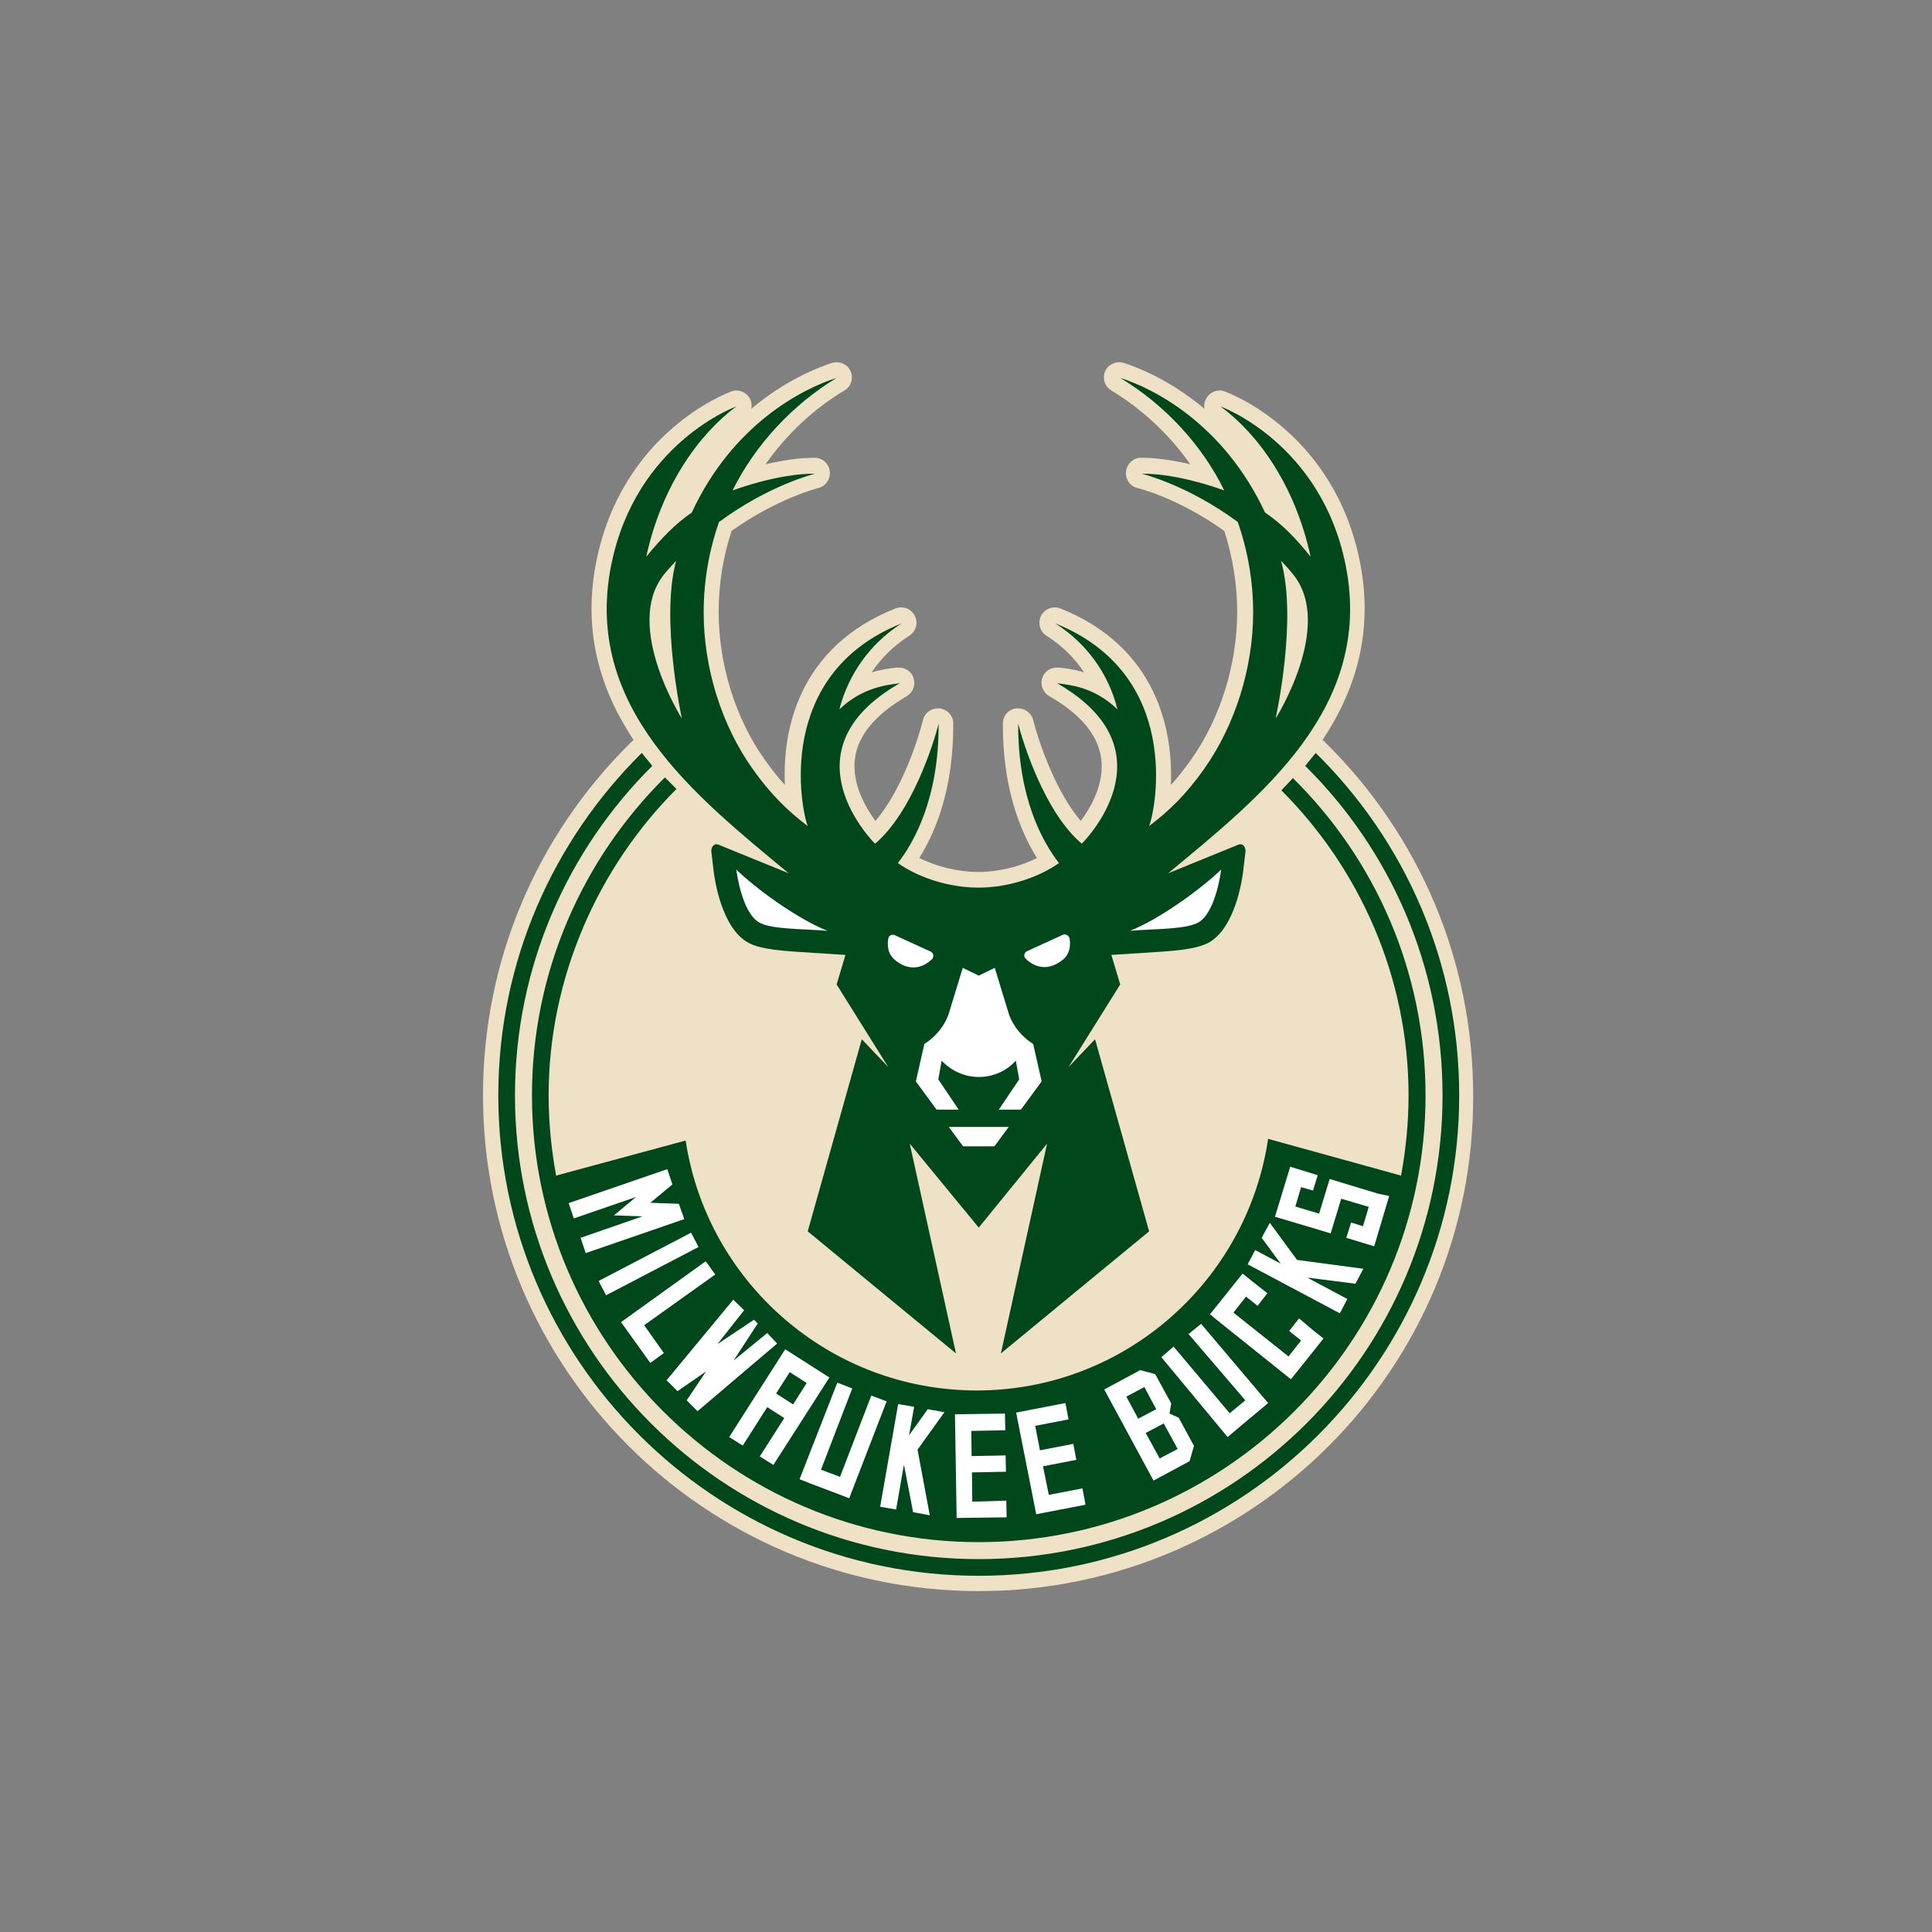 <svg width="64" height="64" viewBox="0 0 64 64" fill="none" xmlns="http://www.w3.org/2000/svg">
<rect x="0" y="0" width="64" height="64" fill="#808080" stroke="none"/>
<path d="M32.422 52.707C23.366 52.707 16 45.34 16 36.285C16 31.858 17.746 27.701 20.911 24.581C20.933 24.559 20.967 24.537 20.99 24.514C19.897 22.869 19.289 20.943 19.751 18.612C20.607 14.32 24.076 13.025 24.223 12.969C24.279 12.946 24.335 12.935 24.391 12.935C24.572 12.935 24.752 13.036 24.842 13.205C24.898 13.307 24.91 13.431 24.887 13.543C26.025 12.586 27.106 12.169 27.556 12.023C27.613 12.011 27.658 12 27.714 12C27.906 12 28.097 12.113 28.176 12.293C28.277 12.529 28.198 12.8 27.973 12.935C26.937 13.554 26.036 14.41 25.36 15.379C26.182 15.188 26.723 15.165 26.915 15.165C26.982 15.165 27.016 15.165 27.016 15.165C27.264 15.176 27.466 15.379 27.489 15.627C27.512 15.875 27.354 16.1 27.106 16.168C27.095 16.168 25.732 16.517 24.234 17.587C23.952 18.454 23.806 19.355 23.806 20.267C23.806 22.002 24.358 23.793 25.326 25.156C25.552 25.471 25.766 25.753 26.002 26.001C25.912 24.21 26.441 21.439 29.663 20.155C29.719 20.132 29.787 20.121 29.854 20.121C30.046 20.121 30.215 20.223 30.305 20.403C30.429 20.639 30.339 20.921 30.113 21.067L30.091 21.078C29.607 21.394 29.19 21.799 28.874 22.273C29.212 22.171 29.505 22.137 29.697 22.115H29.73C29.753 22.115 29.776 22.115 29.787 22.115C30.001 22.115 30.192 22.25 30.26 22.453C30.339 22.678 30.248 22.926 30.057 23.05L30.023 23.072C28.998 23.669 28.424 24.356 28.322 25.122C28.21 25.956 28.672 26.744 28.998 27.195C29.866 26.192 30.418 24.491 30.575 23.849C30.631 23.624 30.834 23.466 31.071 23.466C31.093 23.466 31.116 23.466 31.127 23.466C31.386 23.5 31.578 23.714 31.578 23.962C31.589 26.068 31.026 27.51 30.451 28.422C31.319 28.85 32.152 28.884 32.344 28.884C32.366 28.884 32.389 28.884 32.4 28.884C32.411 28.884 32.411 28.884 32.422 28.884C32.422 28.884 32.434 28.884 32.456 28.884C32.636 28.884 33.481 28.862 34.349 28.422C33.774 27.499 33.211 26.057 33.222 23.962C33.222 23.703 33.414 23.489 33.673 23.466C33.695 23.466 33.718 23.466 33.729 23.466C33.954 23.466 34.168 23.624 34.225 23.849C34.382 24.491 34.946 26.192 35.801 27.195C36.139 26.744 36.59 25.956 36.477 25.122C36.376 24.356 35.801 23.658 34.776 23.072C34.765 23.072 34.743 23.05 34.743 23.05C34.54 22.926 34.45 22.667 34.529 22.453C34.596 22.25 34.788 22.115 35.002 22.115C35.024 22.115 35.047 22.115 35.058 22.115H35.092C35.295 22.137 35.576 22.171 35.914 22.273C35.599 21.799 35.182 21.394 34.698 21.078L34.675 21.067C34.45 20.932 34.371 20.639 34.484 20.403C34.574 20.223 34.754 20.121 34.934 20.121C35.002 20.121 35.058 20.132 35.126 20.155C38.336 21.439 38.865 24.21 38.786 26.001C39.023 25.753 39.237 25.471 39.462 25.156C40.431 23.782 40.983 22.002 40.983 20.267C40.983 19.355 40.836 18.454 40.555 17.587C39.045 16.506 37.705 16.168 37.682 16.168C37.435 16.111 37.277 15.875 37.3 15.627C37.322 15.379 37.525 15.176 37.773 15.165C37.773 15.165 37.806 15.165 37.874 15.165C38.066 15.165 38.617 15.188 39.428 15.379C38.741 14.399 37.84 13.554 36.815 12.935C36.59 12.8 36.511 12.529 36.612 12.293C36.691 12.113 36.883 12 37.074 12C37.131 12 37.176 12.011 37.232 12.023C37.682 12.169 38.764 12.586 39.901 13.543C39.879 13.431 39.89 13.318 39.958 13.205C40.048 13.036 40.217 12.935 40.408 12.935C40.465 12.935 40.521 12.946 40.577 12.969C40.724 13.025 44.193 14.32 45.049 18.612C45.511 20.943 44.903 22.869 43.81 24.514C43.844 24.537 43.866 24.559 43.889 24.581C47.054 27.701 48.8 31.858 48.8 36.285C48.845 45.34 41.478 52.707 32.422 52.707Z" fill="#EEE1C6"/>
<path d="M43.585 24.942L43.236 25.37C46.051 28.152 47.786 32.016 47.786 36.285C47.786 44.766 40.904 51.648 32.422 51.648C23.941 51.648 17.059 44.766 17.059 36.285C17.059 32.016 18.805 28.152 21.609 25.37L21.26 24.942C18.332 27.837 16.507 31.847 16.507 36.285C16.507 45.059 23.648 52.2 32.422 52.2C41.197 52.2 48.338 45.059 48.338 36.285C48.338 31.847 46.525 27.837 43.585 24.942ZM22.409 26.136C19.83 28.715 18.174 32.365 18.174 36.285C18.174 37.197 18.264 38.075 18.422 38.943L22.713 37.782C23.423 42.468 27.478 46.061 32.355 46.061C37.255 46.061 41.309 42.434 42.008 37.726L46.412 38.943C46.57 38.087 46.66 37.197 46.66 36.285C46.66 32.353 45.026 28.76 42.447 26.181L42.83 25.776C45.545 28.456 47.223 32.173 47.223 36.285C47.223 44.451 40.577 51.085 32.422 51.085C24.256 51.085 17.622 44.439 17.622 36.285C17.622 32.173 19.311 28.445 22.026 25.753L22.409 26.136ZM20.246 18.724C21.057 14.669 24.391 13.464 24.391 13.464C23.175 14.365 21.925 16.066 21.407 18.443C21.913 17.823 22.375 17.35 22.916 16.979C24.267 14.061 26.577 12.879 27.714 12.518C26.25 13.408 25.022 14.726 24.267 16.246C25.968 15.638 26.993 15.694 26.993 15.694C26.993 15.694 25.473 16.066 23.817 17.294C23.49 18.229 23.31 19.242 23.31 20.29C23.31 22.137 23.907 24.03 24.932 25.471C25.506 26.282 26.07 26.846 26.757 27.364C26.532 26.789 25.653 22.34 29.866 20.651L29.832 20.673C28.841 21.315 28.108 22.317 27.804 23.5C28.57 22.768 29.381 22.689 29.809 22.633C29.798 22.633 29.798 22.644 29.787 22.644C25.878 24.897 28.987 27.949 28.987 27.949C30.215 26.913 30.936 24.604 31.093 23.973C31.105 26.418 30.294 27.882 29.742 28.591C31.003 29.459 32.411 29.402 32.411 29.402C32.411 29.402 33.819 29.459 35.081 28.591C34.529 27.882 33.718 26.418 33.729 23.973C33.887 24.604 34.608 26.913 35.835 27.949C35.835 27.949 38.944 24.897 35.036 22.644C35.024 22.644 35.024 22.633 35.013 22.633C35.441 22.689 36.252 22.757 37.018 23.5C36.725 22.317 35.993 21.315 34.99 20.673L34.957 20.651C39.169 22.34 38.291 26.789 38.066 27.364C38.753 26.846 39.316 26.282 39.89 25.471C40.915 24.018 41.512 22.126 41.512 20.29C41.512 19.242 41.332 18.24 41.005 17.294C39.35 16.066 37.829 15.694 37.829 15.694C37.829 15.694 38.854 15.638 40.555 16.246C39.811 14.726 38.584 13.408 37.108 12.518C38.246 12.879 40.544 14.061 41.906 16.979C42.458 17.35 42.92 17.823 43.416 18.443C42.898 16.055 41.659 14.365 40.431 13.464C40.431 13.464 43.765 14.669 44.576 18.724C45.522 23.444 41.749 26.395 38.696 28.929L41.017 27.983C41.174 27.916 41.287 28.073 41.253 28.253L41.185 28.828C41.152 29.143 40.915 30.743 40.037 31.227C39.845 31.328 39.519 31.452 38.561 31.52L36.815 31.633L37.108 32.612L35.396 35.35L36.275 34.426L38.066 40.79L33.155 44.834L34.686 37.884L32.422 40.666L30.136 37.884L31.668 44.834L26.757 40.79L28.548 34.426L29.426 35.35L27.714 32.612L28.007 31.633L26.261 31.52C25.293 31.452 24.966 31.328 24.786 31.227C23.907 30.743 23.671 29.143 23.637 28.828L23.569 28.253C23.535 28.073 23.648 27.916 23.806 27.983L26.126 28.929C23.074 26.395 19.3 23.444 20.246 18.724ZM42.256 23.804C42.256 23.804 44.182 20.763 42.864 19.062C42.729 18.893 42.582 18.724 42.436 18.578C42.988 20.515 42.256 23.804 42.256 23.804ZM22.589 23.804C22.589 23.804 21.868 20.515 22.398 18.578C22.251 18.736 22.105 18.893 21.97 19.062C20.663 20.763 22.589 23.804 22.589 23.804Z" fill="#00471B"/>
<path d="M27.365 45.802L27.466 45.645L27.478 45.633L26.013 44.698L26.002 44.71L24.155 47.605L24.605 47.886L25.416 46.613L25.98 46.974L25.169 48.246L25.619 48.528L27.185 46.084L27.365 45.802ZM26.273 46.523L25.709 46.163L26.16 45.453L26.723 45.813L26.273 46.523ZM25.743 44.507L23.107 46.748L22.747 46.388L23.389 45.431L22.443 46.084L22.082 45.723L24.29 43.054L24.651 43.403L23.761 44.529L24.977 43.718L25.101 43.842L24.301 45.07L25.416 44.158L25.743 44.507ZM23.141 41.308L20.077 42.907L19.83 42.434L22.893 40.835L23.141 41.308ZM22.668 40.384L19.402 41.511L19.233 41.004L21.283 40.294L20.337 40.261L21.069 39.652L19.007 40.362L18.838 39.855L22.105 38.729L22.274 39.236L21.542 39.844L22.488 39.878L22.668 40.384ZM21.339 43.899L21.992 44.822L21.542 45.149L20.573 43.797L23.378 41.781L23.693 42.22L21.339 43.899ZM29.37 46.422L28.131 49.632L27.782 49.497L26.858 49.148L26.486 49.001L27.737 45.802L28.232 45.994L27.196 48.686L27.827 48.922L28.863 46.23L29.37 46.422ZM43.54 44.102L43.844 44.338L42.999 45.397L42.763 45.69L40.386 43.786L40.082 43.538L41.163 42.187L41.467 42.434L41.985 42.84L41.659 43.257L41.276 42.953L40.859 43.482L42.684 44.935L43.1 44.406L42.706 44.09L43.033 43.673L43.54 44.102ZM42.965 41.736L45.162 42.029L44.903 42.525L43.303 42.322L44.632 43.031L44.384 43.505L41.332 41.883L41.58 41.409L42.425 41.86L41.794 41.004L42.064 40.508L42.965 41.736ZM46.018 39.618L45.522 41.285L45.15 41.173L44.598 41.004L44.756 40.497L45.15 40.621L45.342 39.979L44.429 39.709L44.08 40.858L43.709 40.745L42.233 40.306L42.346 39.945L42.74 38.65L43.112 38.763L43.652 38.931L43.495 39.438L43.1 39.326L42.909 39.968L43.697 40.204L44.047 39.055L44.418 39.168L45.646 39.54L46.018 39.618ZM39.789 43.854L42.008 46.478L41.726 46.715L40.971 47.345L40.667 47.605L38.471 44.958L38.877 44.608L40.735 46.816L41.253 46.388L39.372 44.192L39.789 43.854ZM35.858 49.305L35.959 49.846L34.326 50.161L33.661 46.794L35.295 46.478L35.396 47.019L34.292 47.233L34.45 48.044L35.554 47.83L35.655 48.359L34.551 48.573L34.743 49.519L35.858 49.305ZM33.335 49.711L33.346 50.263L31.69 50.285L31.634 46.85L33.29 46.827L33.301 47.379L32.175 47.402L32.186 48.235L33.312 48.213L33.324 48.753L32.197 48.776L32.208 49.745L33.335 49.711ZM38.741 46.827L38.798 46.489L38.268 45.521L37.773 45.386L36.579 46.028L38.212 49.046L39.406 48.404L39.552 47.897L39.045 46.962L38.741 46.827ZM37.311 46.264L37.908 45.949L38.302 46.681L37.705 46.996L37.311 46.264ZM38.415 48.314L37.953 47.469L38.55 47.154L39.012 47.999L38.415 48.314ZM31.285 46.782L30.395 48.021L30.8 50.195L30.248 50.094L29.944 48.517L29.685 50.004L29.156 49.913L29.753 46.512L30.282 46.602L30.113 47.548L30.733 46.681L31.285 46.782Z" fill="white"/>
<path d="M30.823 31.52C30.575 31.407 30.102 31.193 29.64 30.979C29.55 30.934 29.438 30.991 29.426 31.092C29.392 31.295 29.392 31.61 29.674 31.824C30.192 32.23 30.643 32.004 30.879 31.768C30.947 31.689 30.924 31.565 30.823 31.52Z" fill="white"/>
<path d="M24.391 28.805C24.391 28.805 24.56 30.236 25.157 30.562C25.563 30.788 26.543 30.765 27.41 30.833C26.453 30.461 25.045 29.447 24.391 28.805Z" fill="white"/>
<path d="M31.431 37.332L31.904 37.974H32.941L33.414 37.332H31.431Z" fill="white"/>
<path d="M40.453 28.805C39.789 29.447 38.392 30.461 37.435 30.833C38.291 30.765 39.282 30.788 39.688 30.562C40.285 30.236 40.453 28.805 40.453 28.805Z" fill="white"/>
<path d="M33.414 33.57L32.952 32.061L32.422 32.32L31.893 32.061L31.431 33.57C31.431 33.57 31.273 34.167 30.62 34.584L30.339 35.823L31.026 36.758H31.758L31.082 35.755L31.195 35.136C31.499 35.462 31.938 35.676 32.422 35.676C32.907 35.676 33.346 35.474 33.65 35.136L33.763 35.755L33.087 36.758H33.819L34.506 35.823L34.225 34.584C33.571 34.167 33.414 33.57 33.414 33.57Z" fill="white"/>
<path d="M35.205 30.968C34.731 31.182 34.27 31.396 34.022 31.509C33.92 31.554 33.898 31.689 33.977 31.756C34.213 31.993 34.653 32.218 35.182 31.813C35.464 31.599 35.464 31.283 35.43 31.081C35.407 30.991 35.295 30.923 35.205 30.968Z" fill="white"/>
</svg>

